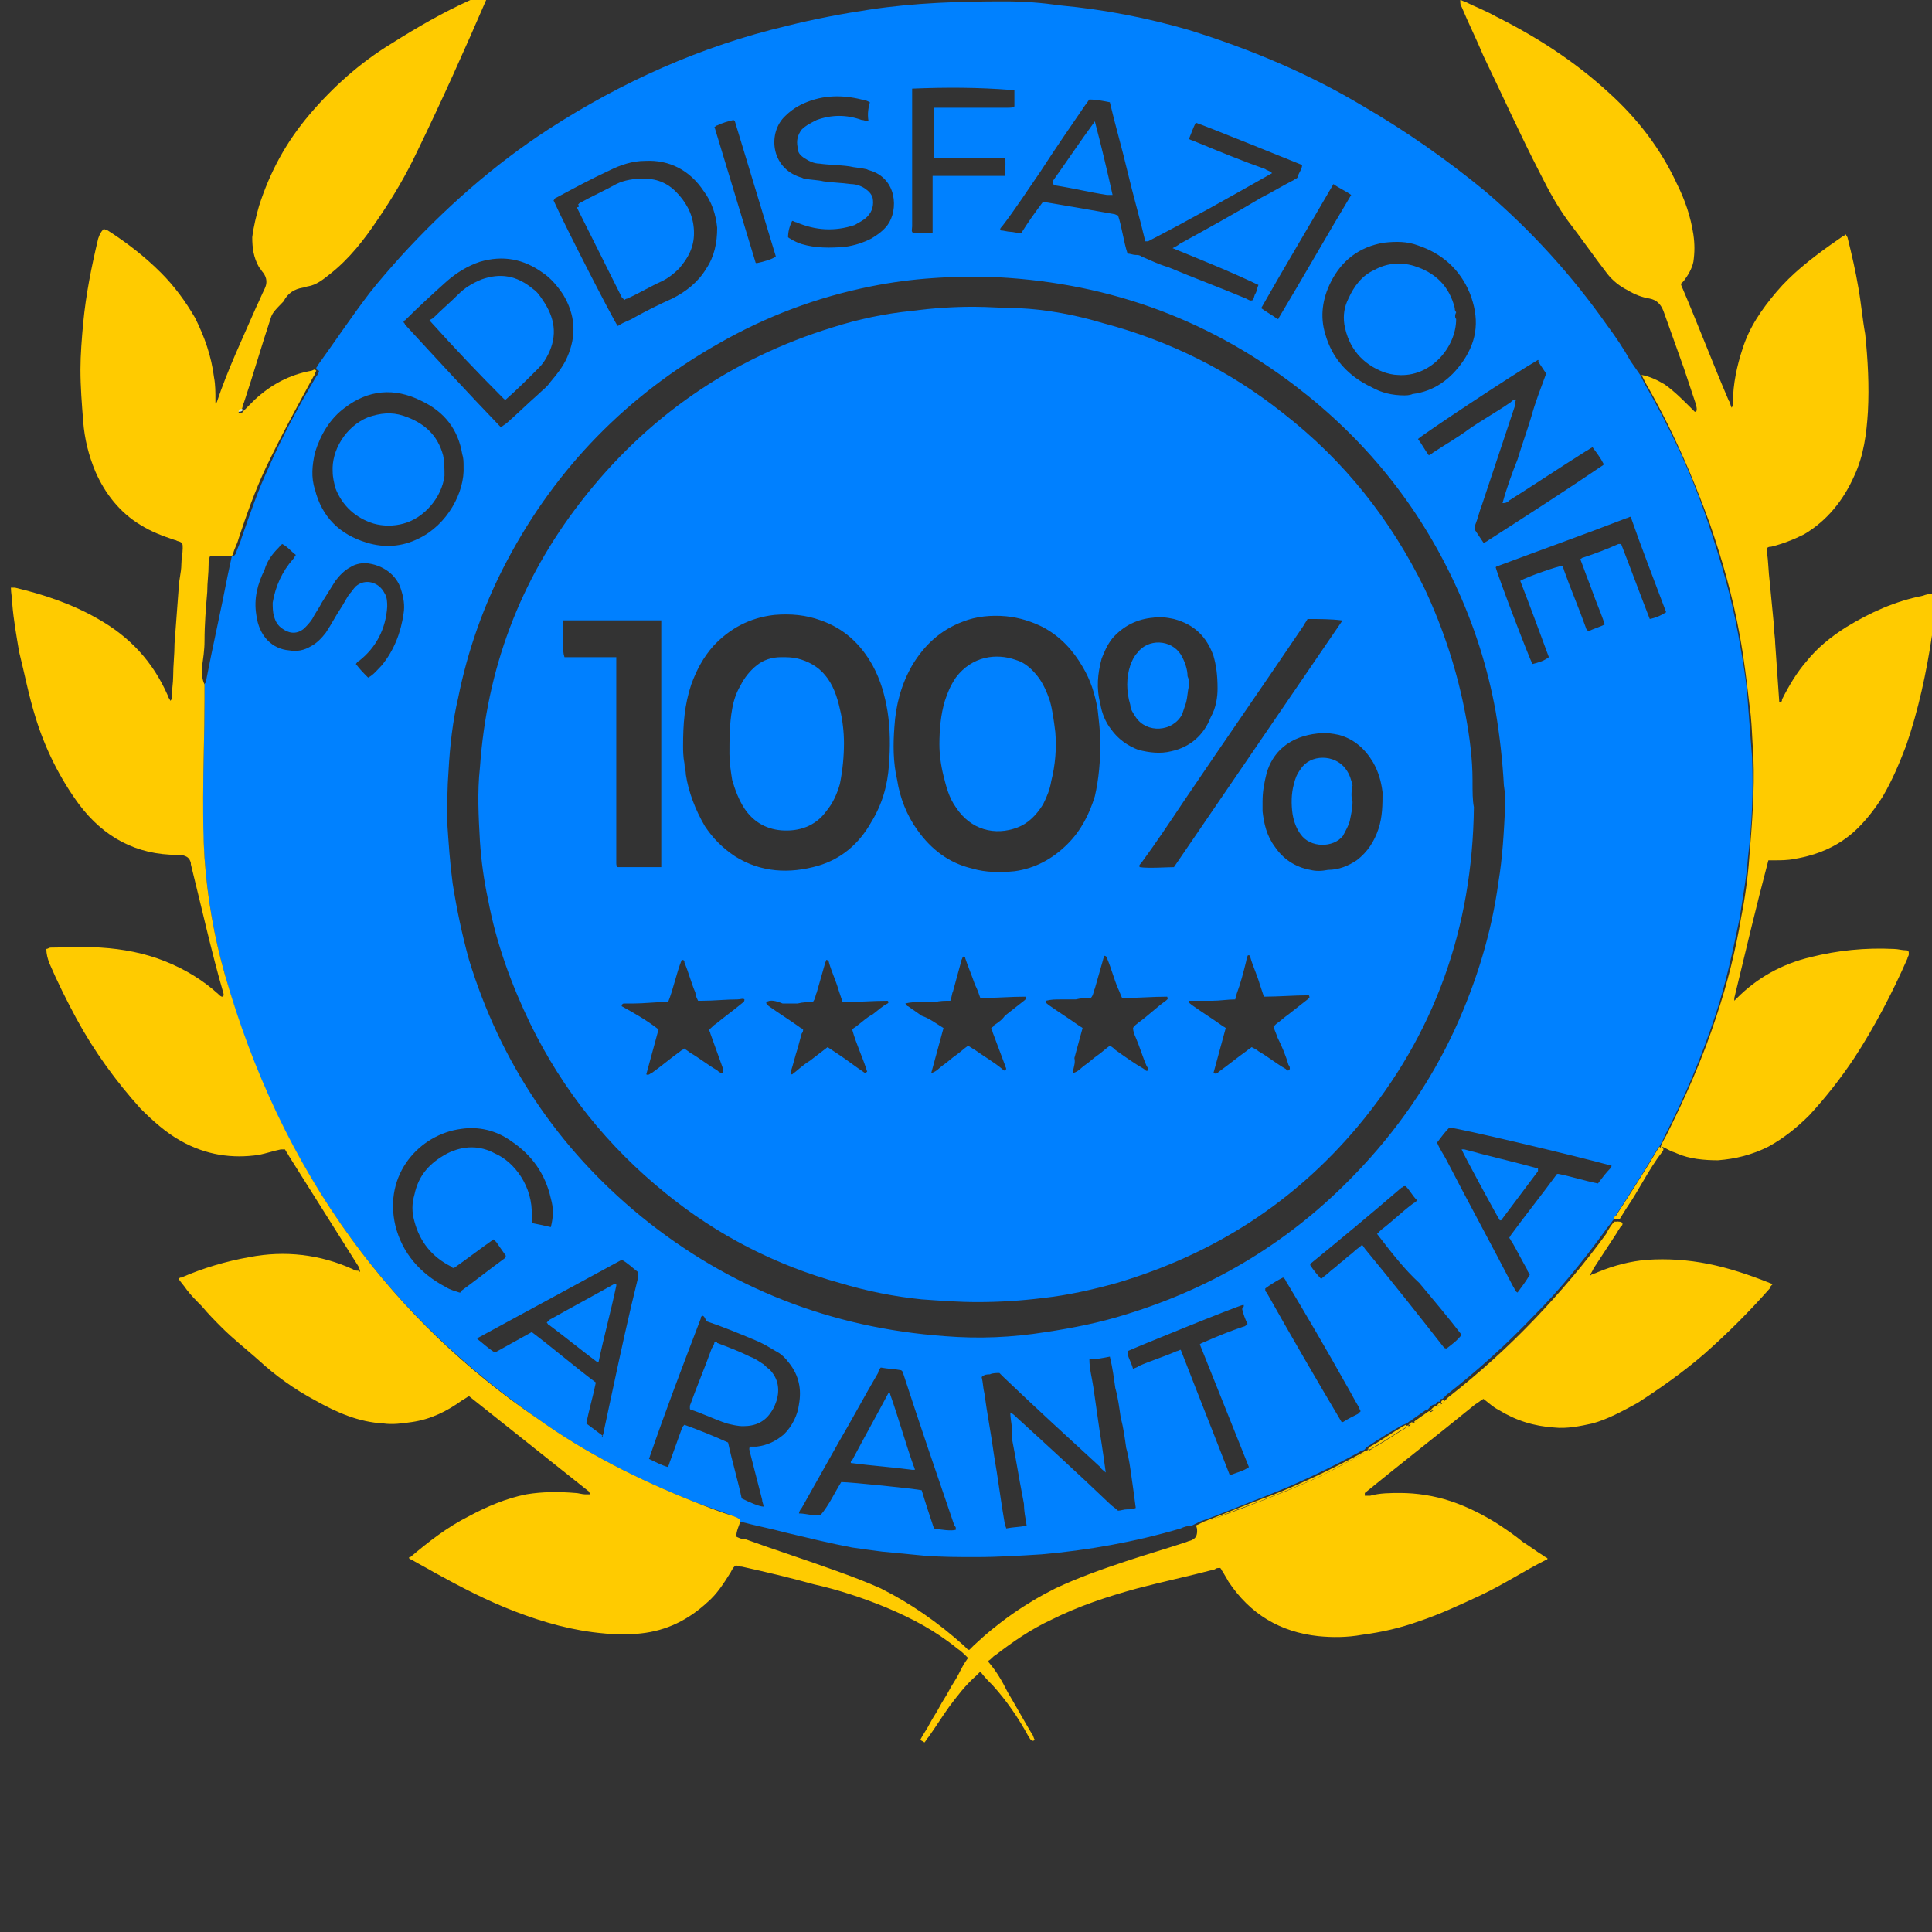<?xml version="1.0" encoding="utf-8"?>
<!-- Generator: Adobe Illustrator 26.0.2, SVG Export Plug-In . SVG Version: 6.00 Build 0)  -->
<svg version="1.1" id="Livello_1" xmlns="http://www.w3.org/2000/svg" xmlns:xlink="http://www.w3.org/1999/xlink" x="0px" y="0px"
	 viewBox="0 0 141.7 141.7" style="enable-background:new 0 0 141.7 141.7;" xml:space="preserve">
<rect x="0" y="0" width="141.7" height="141.7" fill="#333333" stroke="none"/>
<style type="text/css">
	.st0{fill:#0081FF;}
	.st1{fill:#FFCB00;}
	.st2{fill:#CDE8D6;}
	.st3{fill:#FFFFFF;}
	.st4{fill:#0080FF;}
	.st5{fill:#0082FF;}
</style>
<g>
	<path class="st0" d="M23.2,27c0-0.1,0.1-0.1,0.1-0.2c1.3-1.8,2.5-3.6,3.8-5.3c0.7-0.9,1.5-1.8,2.3-2.7c3.2-3.5,6.8-6.7,10.8-9.3
		C45.6,6,51.4,3.4,57.7,1.9c2-0.5,4.1-0.9,6.1-1.2c3.3-0.5,6.6-0.6,9.9-0.6c1.4,0,2.7,0.1,4.1,0.3c3.2,0.3,6.3,0.9,9.4,1.8
		C91.7,3.6,96,5.4,100,7.8c3.1,1.8,6.1,3.9,8.9,6.2c3.4,2.9,6.4,6.2,9,9.9c0.6,0.8,1.2,1.7,1.7,2.6c0.2,0.3,0.5,0.7,0.7,1
		c0.1,0.2,0.2,0.4,0.3,0.6c1.9,3.3,3.5,6.7,4.7,10.3c0.9,2.7,1.7,5.4,2.2,8.2c0.3,1.7,0.6,3.3,0.7,5c0.1,1.3,0.2,2.6,0.3,3.9
		c0.1,2.5,0,5-0.3,7.4c-0.1,1.5-0.4,3-0.6,4.4c-0.5,2.4-1,4.8-1.8,7.2c-1,3-2.2,5.9-3.7,8.8c-0.1,0.3-0.3,0.6-0.4,0.8
		c0,0-0.1,0.1-0.1,0.1c-1,1.7-2.1,3.4-3.2,5.1c0,0.1,0,0.1-0.1,0.2c-0.2,0.3-0.4,0.5-0.6,0.8c-1.6,2.2-3.3,4.3-5.2,6.2
		c-2,2.1-4.1,4-6.4,5.8c-0.1,0.1-0.2,0.2-0.3,0.3l0,0c-0.1,0-0.2,0-0.2,0.2l0,0c-0.2,0-0.2,0-0.3,0.2l0,0c-0.3,0-0.4,0.2-0.6,0.4
		l0,0c0,0-0.1,0-0.1,0c-0.3,0.2-0.7,0.5-1,0.7c0,0-0.1,0.1-0.1,0.1l0,0c-0.1,0-0.2,0.1-0.3,0.2l0,0c-0.1,0-0.2,0.1-0.3,0.1
		c-0.9,0.5-1.7,1-2.6,1.6c-0.1,0-0.1,0.1-0.2,0.2l0,0c-0.1,0.1-0.3,0.1-0.4,0.2c-2.2,1.2-4.5,2.3-6.8,3.2c-1.6,0.6-3.2,1.3-4.9,1.9
		c-0.2,0.1-0.4,0.2-0.6,0.3c-0.3,0-0.6,0.1-0.8,0.2c-3.4,1-6.8,1.6-10.2,1.9c-1.6,0.1-3.2,0.2-4.8,0.2c-1.3,0-2.5,0-3.8-0.1
		c-1-0.1-2.1-0.2-3.1-0.3c-0.8-0.1-1.5-0.2-2.2-0.3c-1.6-0.3-3.2-0.7-4.9-1.1c-1.1-0.3-2.2-0.5-3.3-0.8c0-0.1,0-0.2-0.1-0.2
		c-0.1-0.1-0.3-0.1-0.4-0.2c-1-0.4-2-0.7-3-1.1c-4-1.6-7.8-3.5-11.3-6c-5.3-3.7-9.9-8-13.7-13.2c-4.3-5.9-7.4-12.4-9.3-19.4
		c-0.8-2.8-1.3-5.7-1.5-8.6c-0.1-1.5-0.2-2.9-0.1-4.4c0-2.4,0.1-4.7,0.1-7.1c0-0.4,0-0.8,0-1.2c0-0.1,0.1-0.1,0.1-0.2
		c0.5-2.6,1.1-5.2,1.6-7.8c0.1-0.5,0.2-0.9,0.3-1.4c0.2,0,0.2-0.1,0.3-0.2c0.1-0.4,0.3-0.7,0.4-1.1c0.6-1.7,1.2-3.5,2-5.2
		c1-2.3,2.2-4.5,3.5-6.7c0.1-0.1,0.2-0.3,0.2-0.4C23.2,27.1,23.2,27.1,23.2,27z M110.4,59c0-0.3,0-0.8-0.1-1.4
		c-0.1-1.8-0.3-3.6-0.6-5.4c-0.6-3.3-1.6-6.4-3-9.4c-2.7-5.8-6.6-10.6-11.7-14.5c-6.7-5.1-14.2-7.7-22.6-8c-1.3,0-2.7,0-4,0.1
		c-1.5,0.1-3,0.3-4.5,0.6c-4,0.8-7.7,2.2-11.2,4.2c-6.7,3.8-11.9,9.1-15.5,15.9c-1.7,3.2-2.9,6.6-3.6,10.1c-0.4,1.7-0.6,3.5-0.7,5.3
		c-0.1,1.3-0.1,2.5-0.1,3.8c0.1,1.5,0.2,3,0.4,4.5c0.3,1.9,0.7,3.8,1.2,5.6c2.3,7.5,6.5,13.8,12.6,18.8c6.5,5.3,14,8.2,22.3,8.8
		c2.5,0.2,4.9,0.1,7.4-0.3c2-0.3,4-0.7,5.9-1.3c6.5-2,12.1-5.4,16.8-10.3c3-3.1,5.5-6.7,7.3-10.6c1.6-3.5,2.7-7.1,3.2-10.8
		C110.2,62.9,110.3,61.1,110.4,59z M86,18.2c0.2-0.1,0.4-0.2,0.5-0.3c2-1.1,4-2.2,6-3.4c0.8-0.4,1.6-0.9,2.4-1.3
		c0.1-0.1,0.3-0.1,0.3-0.3c0.1-0.3,0.3-0.5,0.3-0.8C95,11.9,88.1,9.1,87.7,9c-0.2,0.4-0.3,0.7-0.5,1.2c0.2,0.1,0.3,0.1,0.5,0.2
		c1.7,0.7,3.4,1.4,5.1,2c0.1,0.1,0.3,0.1,0.5,0.3c-3,1.7-6,3.4-9.1,5c0,0-0.1,0-0.2,0c-0.4-1.7-0.9-3.4-1.3-5.1
		c-0.4-1.7-0.9-3.4-1.3-5.1c-0.5-0.1-1-0.2-1.5-0.2c-0.1,0.1-0.2,0.3-0.3,0.4c-1.1,1.6-2.2,3.2-3.3,4.9c-0.9,1.3-1.8,2.7-2.8,4
		c-0.1,0.1-0.2,0.2-0.1,0.3c0.2,0,0.5,0.1,0.7,0.1c0.2,0,0.5,0.1,0.8,0.1c0.5-0.8,1-1.5,1.6-2.3c1.8,0.3,3.5,0.6,5.2,0.9
		c0.1,0,0.2,0.1,0.3,0.1c0.3,0.9,0.4,1.9,0.7,2.8c0.2,0,0.4,0.1,0.6,0.1c0.1,0,0.3,0,0.4,0.1c0.7,0.3,1.3,0.6,2,0.8
		c1.9,0.8,3.8,1.5,5.7,2.3c0.2,0.1,0.3,0.2,0.5,0.1c0.1-0.2,0.1-0.4,0.2-0.5c0.1-0.2,0.1-0.4,0.2-0.6C90.2,19.9,88.2,19.1,86,18.2z
		 M74.1,103.6c0.2,0.1,0.3,0.2,0.4,0.3c2.3,2.1,4.6,4.2,6.9,6.4c0.2,0.2,0.4,0.3,0.6,0.5c0.2,0,0.4-0.1,0.7-0.1c0.2,0,0.4,0,0.6-0.1
		c-0.1-0.8-0.2-1.5-0.3-2.2c-0.1-0.7-0.2-1.5-0.4-2.2c-0.1-0.7-0.2-1.5-0.4-2.2c-0.1-0.7-0.2-1.5-0.4-2.2c-0.1-0.7-0.2-1.5-0.4-2.3
		c-0.5,0.1-1,0.2-1.5,0.2c0,0.7,0.2,1.4,0.3,2.1c0.1,0.7,0.2,1.4,0.3,2.1c0.1,0.7,0.2,1.4,0.3,2c0.1,0.7,0.2,1.3,0.3,2.1
		c-0.2-0.2-0.3-0.2-0.4-0.4c-2.4-2.2-4.8-4.4-7.1-6.6c-0.1-0.1-0.2-0.2-0.3-0.3c-0.2,0-0.5,0-0.7,0.1c-0.2,0-0.4,0-0.6,0.2
		c0.1,0.4,0.1,0.8,0.2,1.2c0.2,1.5,0.5,3,0.7,4.5c0.3,1.7,0.5,3.4,0.8,5.1c0,0.1,0.1,0.2,0.1,0.3c0.5-0.1,1-0.1,1.5-0.2
		c-0.1-0.6-0.2-1.1-0.2-1.6c-0.1-0.5-0.2-1.1-0.3-1.6c-0.1-0.6-0.2-1.1-0.3-1.7c-0.1-0.5-0.2-1.1-0.3-1.6
		C74.3,104.7,74.1,104.2,74.1,103.6z M51.5,96.5C51.5,96.5,51.4,96.5,51.5,96.5c-0.1,0.1-0.1,0.1-0.1,0.2c-1.3,3.4-2.6,6.8-3.8,10.3
		c0,0,0,0,0,0c0,0,0,0,0,0c0.4,0.2,1,0.5,1.4,0.6c0-0.1,0.1-0.2,0.1-0.3c0.3-0.8,0.6-1.7,0.9-2.5c0-0.1,0.1-0.2,0.2-0.3
		c1.1,0.4,2.1,0.8,3.2,1.3c0.3,1.4,0.7,2.7,1,4.1c0.6,0.3,1.3,0.6,1.6,0.6c0-0.2-0.1-0.3-0.1-0.5c-0.3-1.2-0.6-2.3-0.9-3.5
		c0-0.1-0.1-0.2,0-0.4c0.2,0,0.3,0,0.5,0c0.8-0.1,1.4-0.4,2-0.9c0.6-0.6,1-1.4,1.1-2.2c0.2-1.1,0-2.1-0.7-3c-0.3-0.4-0.6-0.7-1-0.9
		c-0.5-0.3-1-0.6-1.5-0.8c-1.2-0.5-2.4-1-3.6-1.4C51.7,96.6,51.6,96.5,51.5,96.5z M112.8,26.4c-1.9,1.1-8.5,5.5-8.8,5.8
		c0.3,0.4,0.5,0.8,0.8,1.2c0.1-0.1,0.2-0.1,0.3-0.2c0.9-0.6,1.8-1.1,2.6-1.7c1-0.7,2.1-1.3,3.1-2c0.1-0.1,0.2-0.2,0.4-0.2
		c-0.1,0.2-0.1,0.4-0.1,0.5c-0.8,2.4-1.6,4.8-2.4,7.2c-0.2,0.5-0.3,1-0.5,1.5c0,0.1-0.1,0.3,0,0.4c0.2,0.3,0.4,0.6,0.6,0.9
		c0.1,0,0.1,0,0.1,0c0.1-0.1,0.2-0.1,0.3-0.2c2.8-1.8,5.6-3.6,8.4-5.5c0,0,0,0,0,0c0,0,0,0,0-0.1c-0.2-0.4-0.5-0.8-0.8-1.2
		c-0.2,0.1-0.3,0.2-0.5,0.3c-1.9,1.2-3.7,2.4-5.6,3.6c-0.1,0.1-0.2,0.2-0.5,0.2c0.3-1.1,0.7-2.2,1.1-3.2c0.3-1,0.7-2.1,1-3.1
		c0.3-1.1,0.7-2.1,1.1-3.2c-0.2-0.3-0.4-0.6-0.6-0.9C112.9,26.5,112.9,26.5,112.8,26.4z M45.3,23.9c0.1,0,0.1-0.1,0.2-0.1
		c0.3-0.2,0.7-0.3,1-0.5c0.9-0.5,1.9-1,2.8-1.4c1-0.5,1.9-1.2,2.5-2.2c0.6-0.9,0.8-1.9,0.8-3c-0.1-1-0.4-1.9-1-2.7
		c-1-1.5-2.5-2.3-4.3-2.2c-0.9,0-1.8,0.3-2.6,0.7c-1.3,0.6-2.6,1.3-3.9,2c-0.1,0-0.1,0.1-0.2,0.2C41.5,16.7,45,23.5,45.3,23.9z
		 M29.6,23.6c0,0.1,0.1,0.1,0.1,0.2c2.3,2.5,4.6,5,7,7.5c0,0,0.1,0,0.1,0c0.1-0.1,0.3-0.2,0.4-0.3c0.8-0.7,1.5-1.4,2.3-2.1
		c0.3-0.3,0.6-0.5,0.8-0.8c0.5-0.6,1-1.2,1.3-1.9c0.7-1.6,0.6-3.1-0.3-4.6c-0.4-0.6-0.9-1.2-1.5-1.6c-1.4-1-2.9-1.3-4.6-0.8
		c-0.9,0.3-1.7,0.8-2.4,1.4c-1,0.9-2.1,1.9-3.1,2.9C29.7,23.5,29.6,23.5,29.6,23.6z M34,34.2c0-0.3,0-0.6-0.1-0.9
		c-0.3-1.8-1.3-3.1-3-3.9c-2-1-3.9-0.8-5.6,0.5c-1.1,0.8-1.8,2-2.2,3.3c-0.2,0.9-0.3,1.8,0,2.7c0.5,2,1.8,3.3,3.8,3.9
		c1.3,0.4,2.6,0.3,3.8-0.3C32.8,38.5,34.1,36.1,34,34.2z M103,29c0.1,0,0.4,0,0.6-0.1c1.6-0.2,2.8-1.1,3.7-2.4
		c1.1-1.6,1.2-3.2,0.5-5c-0.7-1.7-2-2.9-3.8-3.5c-0.8-0.3-1.6-0.3-2.5-0.2c-1.8,0.3-3.1,1.3-3.9,2.9c-0.6,1.2-0.8,2.5-0.4,3.8
		c0.5,1.8,1.7,3.1,3.4,3.9C101.3,28.8,102.1,29,103,29z M40.4,90c0.2-0.8,0.2-1.4,0-2.1c-0.4-1.8-1.4-3.2-2.9-4.2
		c-1.1-0.8-2.4-1.1-3.7-0.9c-3,0.4-5.7,3.3-4.8,7.1c0.5,2,1.8,3.5,3.7,4.5c0.3,0.2,0.7,0.3,1,0.4c0.1,0,0.1,0,0.1-0.1
		c1.1-0.8,2.1-1.6,3.2-2.4c0,0,0.1-0.1,0.1-0.2c-0.2-0.3-0.5-0.7-0.7-1c-0.1-0.1-0.1-0.1-0.2-0.2c-1,0.7-1.9,1.4-2.9,2.1
		c-0.1,0-0.1,0-0.2-0.1c-1.4-0.7-2.3-1.8-2.7-3.3c-0.2-0.7-0.2-1.3,0-2c0.3-1.4,1.1-2.3,2.4-3c1.2-0.6,2.4-0.6,3.5,0
		c1.4,0.6,2.8,2.4,2.7,4.6c0,0.1,0,0.3,0,0.5C39.5,89.8,40,89.9,40.4,90z M105.4,83.8c0.2,0.5,0.5,0.9,0.7,1.3
		c1.6,3.1,3.3,6.2,4.9,9.3c0.1,0.1,0.1,0.3,0.3,0.4c0.3-0.4,0.6-0.8,0.9-1.3c-0.1-0.2-0.2-0.3-0.2-0.4c-0.4-0.7-0.7-1.3-1.1-2
		c-0.1-0.1-0.1-0.2-0.2-0.3c0-0.1,0.1-0.1,0.1-0.2c1.1-1.5,2.3-3,3.4-4.5c0,0,0,0,0,0c0,0,0,0,0.1,0c1,0.2,1.9,0.5,2.9,0.7
		c0.3-0.4,0.6-0.8,0.9-1.1c0-0.1,0.1-0.1,0.1-0.2c-2.5-0.7-11.4-2.8-11.9-2.8C106,83,105.7,83.4,105.4,83.8z M44.2,105.4
		c0-0.2,0.1-0.3,0.1-0.5c0.2-0.9,0.4-1.9,0.6-2.8c0.6-2.8,1.2-5.6,1.9-8.4c0-0.1,0-0.2,0-0.4c-0.4-0.3-0.8-0.7-1.2-0.9
		c-3.5,1.9-7,3.8-10.5,5.7c0,0-0.1,0.1-0.1,0.1c0.4,0.3,0.8,0.7,1.3,1c0.9-0.5,1.8-1,2.7-1.5c1.6,1.2,3.1,2.5,4.7,3.7
		c-0.2,1-0.5,2-0.7,3c0.4,0.3,0.8,0.6,1.2,0.9C44.1,105.4,44.1,105.3,44.2,105.4z M61.7,108.7c0.7,0,5.5,0.5,5.9,0.6
		c0.3,1,0.6,1.9,0.9,2.8c0.5,0.1,1.3,0.2,1.6,0.1c0,0,0,0,0,0c0,0,0-0.1,0-0.1c0-0.1,0-0.1-0.1-0.2c-1.3-3.8-2.6-7.6-3.8-11.3
		c0,0,0,0,0,0c0,0,0,0-0.1-0.1c-0.5-0.1-1-0.1-1.5-0.2c-0.1,0.1-0.2,0.3-0.2,0.4c-1,1.7-1.9,3.4-2.9,5.1c-0.9,1.6-1.8,3.2-2.7,4.8
		c-0.1,0.1-0.2,0.3-0.2,0.4c0.5,0,1,0.2,1.6,0.1C60.8,110.4,61.2,109.5,61.7,108.7z M119.6,37.9c-0.1,0-0.2,0.1-0.3,0.1
		c-3.1,1.2-6.2,2.3-9.4,3.5c-0.1,0-0.2,0.1-0.2,0.1c0.1,0.5,2.5,6.8,2.7,7.1c0.4-0.1,0.8-0.2,1.2-0.5c-0.7-1.9-1.4-3.8-2.1-5.6
		c0,0,0,0,0,0c0,0,0,0,0,0c0.5-0.3,2.8-1.1,3.1-1.1c0,0.1,0.1,0.2,0.1,0.3c0.5,1.4,1.1,2.8,1.6,4.2c0,0.1,0.1,0.2,0.2,0.3
		c0.4-0.2,0.8-0.3,1.2-0.5c-0.2-0.6-0.4-1.1-0.6-1.6c-0.2-0.5-0.4-1.1-0.6-1.6c-0.2-0.5-0.4-1.1-0.6-1.6c0.1,0,0.1-0.1,0.2-0.1
		c0.9-0.3,1.7-0.6,2.6-1c0.1,0,0.1,0,0.2,0c0.7,1.8,1.4,3.7,2.1,5.5c0.5-0.1,0.9-0.3,1.2-0.5C121.3,42.5,120.4,40.2,119.6,37.9z
		 M63.8,7.5c-0.2-0.1-0.4-0.2-0.6-0.2c-1.6-0.4-3.1-0.3-4.5,0.4c-0.4,0.2-0.8,0.5-1.1,0.8c-1.3,1.2-1.1,3.8,1.1,4.5
		c0.1,0,0.2,0.1,0.3,0.1c0.5,0.1,1,0.1,1.4,0.2c0.7,0.1,1.3,0.1,2,0.2c0.3,0,0.7,0.1,1,0.3c0.3,0.2,0.5,0.4,0.6,0.7
		c0.1,0.5,0,1-0.4,1.4c-0.3,0.3-0.6,0.4-0.9,0.6c-1.5,0.5-2.9,0.4-4.3-0.2c-0.1,0-0.2-0.1-0.3-0.1c-0.2,0.4-0.3,0.8-0.3,1.2
		c0.1,0.1,0.2,0.1,0.3,0.2c0.2,0.1,0.4,0.2,0.7,0.3c1,0.3,2.1,0.3,3.2,0.2c0.7-0.1,1.3-0.3,1.9-0.6c0.5-0.3,0.9-0.6,1.2-1
		c0.8-1.1,0.7-3.4-1.3-4c-0.1,0-0.2-0.1-0.3-0.1c-0.4-0.1-0.8-0.1-1.2-0.2c-0.7-0.1-1.5-0.1-2.2-0.2c-0.4,0-0.8-0.2-1.1-0.4
		c-0.3-0.2-0.5-0.4-0.5-0.8c-0.1-0.5,0-0.9,0.3-1.3c0.3-0.3,0.7-0.5,1.1-0.7c1.1-0.4,2.2-0.4,3.3,0c0.2,0,0.3,0.1,0.5,0.1
		C63.6,8.3,63.7,7.9,63.8,7.5z M27,49.7c0.4-0.2,0.7-0.6,1-0.9c0.9-1.1,1.4-2.4,1.6-3.8c0.1-0.6,0-1.2-0.2-1.8
		c-0.3-1-1.3-1.8-2.6-1.9c-0.4,0-0.8,0.1-1.1,0.3c-0.4,0.2-0.8,0.6-1.1,1c-0.3,0.5-0.7,1.1-1,1.6c-0.2,0.4-0.5,0.8-0.7,1.2
		c-0.2,0.3-0.4,0.5-0.6,0.7c-0.6,0.5-1.2,0.3-1.6,0c-0.3-0.2-0.5-0.5-0.6-0.9c-0.1-0.3-0.1-0.7-0.1-1c0.2-1.2,0.7-2.3,1.5-3.2
		c0.1-0.1,0.1-0.2,0.2-0.3c-0.4-0.3-0.6-0.6-1-0.8c-0.1,0.1-0.2,0.1-0.2,0.2c-0.5,0.5-0.9,1-1.1,1.7c-0.5,1-0.8,2.1-0.6,3.3
		c0.2,1.6,1.2,2.5,2.4,2.6c0.6,0.1,1.1,0,1.6-0.3c0.4-0.2,0.8-0.6,1.1-1c0.4-0.6,0.7-1.2,1.1-1.8c0.2-0.3,0.4-0.7,0.6-1
		c0.2-0.2,0.3-0.4,0.5-0.6c0.7-0.6,1.7-0.3,2.1,0.5c0.2,0.3,0.2,0.7,0.2,1c-0.1,1.6-0.8,3-2.1,4c-0.1,0-0.1,0.1-0.2,0.2
		C26.4,49.1,26.7,49.4,27,49.7z M66.9,6.5c0,0.2,0,0.4,0,0.6c0,1.4,0,2.7,0,4.1c0,1.8,0,3.6,0,5.4c0,0.2-0.1,0.4,0.1,0.5
		c0.5,0,0.9,0,1.4,0c0-0.2,0-0.3,0-0.5c0-1.1,0-2.2,0-3.3c0-0.1,0-0.2,0-0.4c0.2,0,0.4,0,0.6,0c1.4,0,2.8,0,4.3,0c0.1,0,0.3,0,0.4,0
		c0-0.4,0.1-0.9,0-1.3c-0.2,0-0.4,0-0.5,0c-1.4,0-2.8,0-4.2,0c-0.2,0-0.3,0-0.5,0c0-0.1,0-0.2,0-0.3c0-1,0-2.1,0-3.1
		c0-0.1,0-0.2,0-0.3c0.2,0,0.4,0,0.6,0c1.6,0,3.2,0,4.8,0c0.2,0,0.4,0,0.5-0.1c0-0.4,0-0.8,0-1.2c-0.1,0-0.1,0-0.2,0
		C71.7,6.4,69.3,6.4,66.9,6.5z M91.2,95.7c-0.5,0.1-8.1,3.2-8.5,3.4c0,0.1,0,0.1,0,0.2c0.1,0.4,0.3,0.7,0.4,1.1
		c0.2-0.1,0.3-0.1,0.4-0.2c0.9-0.4,1.9-0.7,2.8-1.1c0.1,0,0.2-0.1,0.3-0.1c1.2,3.1,2.4,6.1,3.6,9.2c0.5-0.2,1-0.3,1.4-0.6
		c-0.2-0.5-0.4-1-0.6-1.5c-0.2-0.5-0.4-1-0.6-1.5c-0.2-0.5-0.4-1-0.6-1.5c-0.2-0.5-0.4-1-0.6-1.5c-0.2-0.5-0.4-1-0.6-1.5
		c-0.2-0.5-0.4-1-0.6-1.5c0.1-0.1,0.2-0.1,0.4-0.2c0.9-0.4,1.9-0.8,2.8-1.1c0.1,0,0.2-0.1,0.3-0.2c-0.2-0.4-0.3-0.7-0.4-1.1
		C91.3,95.8,91.2,95.7,91.2,95.7z M101,90.5c0.1-0.1,0.2-0.2,0.3-0.3c0.8-0.6,1.5-1.3,2.3-1.9c0.1-0.1,0.3-0.1,0.3-0.3
		c-0.3-0.3-0.5-0.7-0.8-1c-0.1,0-0.1,0-0.1,0c-0.1,0-0.1,0.1-0.2,0.1c-2.2,1.9-4.5,3.8-6.7,5.6c0,0,0,0,0,0c0,0,0,0,0,0.1
		c0.2,0.3,0.5,0.7,0.8,1c0.2-0.2,0.4-0.3,0.6-0.5c0.2-0.2,0.4-0.3,0.6-0.5c0.2-0.2,0.4-0.3,0.6-0.5c0.2-0.2,0.4-0.3,0.6-0.5
		c0.2-0.2,0.4-0.3,0.6-0.5c0.1,0.1,0.2,0.3,0.3,0.4c1.9,2.3,3.8,4.7,5.6,7c0.1,0.1,0.1,0.2,0.3,0.2c0.4-0.3,0.8-0.6,1.1-1
		c-1-1.3-2.1-2.6-3.1-3.8C103,93.1,102,91.8,101,90.5z M99.8,103.5c-0.1-0.1-0.1-0.3-0.2-0.4c-0.3-0.5-0.6-1.1-0.9-1.6
		c-1.4-2.5-2.8-4.9-4.3-7.4c-0.1-0.1-0.1-0.3-0.3-0.4c-0.4,0.2-0.9,0.5-1.3,0.8c0,0,0,0.1,0,0.1c0,0.1,0,0.1,0.1,0.2
		c1.8,3.2,3.6,6.3,5.5,9.5c0,0,0,0,0,0c0,0,0,0,0.1,0c0.3-0.2,0.7-0.4,1.1-0.6C99.7,103.6,99.7,103.6,99.8,103.5z M97.8,13.5
		c-1.8,3.1-3.6,6.1-5.3,9.1c0.4,0.3,0.8,0.5,1.2,0.8c0.1,0,0.1-0.1,0.1-0.1c1.8-3,3.5-6,5.3-9C98.7,14,98.2,13.8,97.8,13.5z
		 M53.8,8.8C53.4,8.9,53,9,52.6,9.2c-0.1,0-0.1,0.1-0.2,0.1c1,3.3,2,6.6,3,9.9c0,0,0,0.1,0.1,0.1c0.5-0.1,1.2-0.3,1.4-0.5
		c-1-3.3-2-6.6-3-9.9C53.9,8.9,53.8,8.8,53.8,8.8z"/>
	<path class="st1" d="M15,50.2c0,0.4,0,0.8,0,1.2c0,2.4-0.1,4.7-0.1,7.1c0,1.5,0,2.9,0.1,4.4c0.2,2.9,0.7,5.8,1.5,8.6
		c2,7,5,13.5,9.3,19.4c3.8,5.2,8.4,9.6,13.7,13.2c3.5,2.5,7.3,4.4,11.3,6c1,0.4,2,0.8,3,1.1c0.2,0.1,0.3,0.1,0.4,0.2
		c0.1,0,0.1,0.1,0.1,0.2c-0.1,0.3-0.3,0.7-0.3,1.1c0.2,0.1,0.4,0.2,0.7,0.2c2.2,0.8,4.4,1.5,6.6,2.3c1.1,0.4,2.2,0.8,3.3,1.3
		c2.2,1.1,4.2,2.5,6.1,4.2c0.1,0.1,0.2,0.2,0.3,0.3c0,0,0.1,0,0.1,0c0.1-0.1,0.2-0.2,0.3-0.3c1.8-1.7,3.8-3.1,6-4.2
		c1.7-0.8,3.4-1.4,5.2-2c1.5-0.5,2.9-0.9,4.4-1.4c0.2-0.1,0.4-0.1,0.5-0.2c0.2-0.1,0.3-0.3,0.3-0.6c0-0.1,0-0.3-0.1-0.4
		c1.3-0.5,2.7-1,4-1.5c1.8-0.7,3.6-1.4,5.3-2.2c1-0.5,1.9-1,2.8-1.5c0.1-0.1,0.3-0.1,0.4-0.3c0,0,0,0,0,0c0.1,0,0.2,0,0.2,0
		c0.2-0.1,0.3-0.2,0.5-0.3c0.7-0.4,1.4-0.9,2.1-1.3c0.1-0.1,0.2-0.1,0.2-0.2l0,0c0.2,0,0.2,0,0.3-0.2c0,0,0,0,0,0c0,0,0.1,0,0.1,0
		c0.4-0.2,0.7-0.5,1.1-0.7c0,0,0-0.1,0-0.1c0,0,0,0,0,0c0.3,0,0.4-0.1,0.6-0.4c0,0,0,0,0,0c0.2,0,0.2-0.1,0.3-0.2l0,0
		c0.1,0,0.2,0,0.2-0.2c0,0,0,0,0,0c0.1,0.1,0.2,0,0.3-0.1c0.4-0.3,0.8-0.6,1.3-1c2.3-1.8,4.4-3.8,6.4-6c1.7-1.8,3.2-3.8,4.7-5.8
		c0.1-0.1,0.2-0.2,0.1-0.3c0,0,0.1,0,0.1,0c0.1,0,0.2,0,0.3,0.1c0,0.1,0,0.2-0.1,0.2c-0.1,0.2-0.2,0.3-0.3,0.5
		c-0.6,0.9-1.1,1.7-1.7,2.6c-0.1,0.2-0.2,0.4-0.3,0.5c0,0,0,0.1,0,0.1c0,0,0,0,0.1-0.1c0.2-0.1,0.3-0.1,0.5-0.2
		c1.2-0.5,2.4-0.8,3.6-0.9c1.5-0.1,3,0,4.5,0.3c1.5,0.3,3,0.8,4.5,1.4c0.1,0,0.1,0.1,0.2,0.1c-0.1,0.1-0.2,0.2-0.2,0.3
		c-1.5,1.7-3.1,3.3-4.8,4.8c-1.5,1.3-3.2,2.5-4.9,3.6c-1.1,0.6-2.2,1.2-3.3,1.5c-0.9,0.2-1.9,0.4-2.8,0.3c-1.5-0.1-2.8-0.5-4.1-1.3
		c-0.4-0.2-0.7-0.5-1.1-0.8c0,0,0,0,0,0c0,0,0,0,0,0c-0.2,0.1-0.4,0.3-0.6,0.4c-2.7,2.2-5.4,4.3-8.1,6.5c0,0,0,0.1,0,0.1
		c0,0,0,0,0,0.1c0.1,0,0.3,0,0.4,0c0.7-0.2,1.5-0.2,2.2-0.2c1.2,0,2.5,0.2,3.7,0.6c1.2,0.4,2.4,1,3.5,1.7c0.6,0.4,1.2,0.8,1.8,1.3
		c0.5,0.3,1,0.7,1.5,1c0.1,0.1,0.2,0.1,0.3,0.2c0,0.1-0.1,0.1-0.1,0.1c-1.6,0.8-3.1,1.8-4.8,2.6c-1.5,0.7-3,1.4-4.5,1.9
		c-1.4,0.5-2.7,0.8-4.2,1c-1.1,0.2-2.2,0.2-3.2,0.1c-2.8-0.3-5-1.6-6.6-4c-0.1-0.2-0.3-0.5-0.4-0.7c-0.1-0.1-0.1-0.2-0.2-0.3
		c-0.2,0-0.3,0-0.4,0.1c-1.9,0.5-3.8,0.9-5.7,1.4c-2.2,0.6-4.3,1.3-6.3,2.3c-1.5,0.7-2.8,1.6-4.1,2.6c-0.2,0.1-0.3,0.3-0.5,0.4
		c0,0,0,0.1,0,0.1c0,0,0,0,0,0c0.6,0.7,1,1.4,1.4,2.2c0.6,1,1.2,2.1,1.8,3.1c0.1,0.1,0.1,0.3,0.2,0.4c-0.1,0.1-0.2,0.1-0.3,0
		c-0.1-0.1-0.1-0.2-0.2-0.3c-0.7-1.3-1.6-2.6-2.6-3.7c-0.3-0.3-0.6-0.6-0.9-1c-0.1,0.1-0.2,0.2-0.3,0.3c-0.8,0.7-1.4,1.5-2,2.3
		c-0.5,0.7-1,1.5-1.5,2.2c-0.1,0.1-0.2,0.3-0.3,0.4c-0.1-0.1-0.2-0.1-0.3-0.2c0.2-0.4,0.5-0.8,0.7-1.2c0.2-0.4,0.5-0.8,0.7-1.2
		c0.2-0.4,0.5-0.8,0.7-1.2c0.2-0.4,0.5-0.8,0.7-1.2c0.2-0.4,0.4-0.8,0.7-1.2c-0.3-0.3-0.5-0.5-0.8-0.7c-1.6-1.3-3.3-2.2-5.2-3
		c-1.7-0.7-3.5-1.3-5.3-1.7c-1.8-0.5-3.5-0.9-5.3-1.3c-0.1,0-0.3,0-0.4-0.1c-0.2,0.1-0.3,0.3-0.4,0.5c-0.5,0.8-1,1.6-1.7,2.2
		c-1.4,1.3-3,2.1-4.9,2.3c-0.9,0.1-1.8,0.1-2.7,0c-2.3-0.2-4.4-0.8-6.5-1.6c-2.1-0.8-4-1.8-6-2.9c-0.5-0.3-1.1-0.6-1.6-0.9
		c-0.1,0-0.1-0.1-0.2-0.1c0-0.1,0-0.1,0.1-0.1c1.3-1.1,2.7-2.2,4.3-3c1.3-0.7,2.7-1.3,4.2-1.6c1.2-0.2,2.4-0.2,3.6-0.1
		c0.2,0,0.5,0.1,0.7,0.1c0.1,0,0.2,0,0.4,0c0-0.1-0.1-0.1-0.1-0.2c-2.9-2.3-5.9-4.7-8.8-7c-0.2,0.1-0.3,0.2-0.5,0.3
		c-1.1,0.8-2.3,1.4-3.7,1.6c-0.7,0.1-1.4,0.2-2.1,0.1c-1.8-0.1-3.4-0.8-5-1.7c-1.5-0.8-2.9-1.8-4.2-3c-0.9-0.8-1.8-1.5-2.6-2.3
		c-0.5-0.5-1-1-1.5-1.6c-0.4-0.4-0.8-0.8-1.1-1.2c-0.2-0.3-0.4-0.5-0.6-0.8c0.1-0.1,0.1-0.1,0.2-0.1c1.6-0.7,3.3-1.2,5-1.5
		c2.6-0.5,5.2-0.2,7.6,0.9c0.1,0.1,0.3,0.1,0.4,0.1c0,0,0,0,0.1,0.1c0,0,0-0.1,0-0.1c0-0.1-0.1-0.2-0.1-0.3
		c-1.7-2.7-3.4-5.4-5.1-8.1c-0.1-0.2-0.2-0.3-0.3-0.5c-0.1,0-0.2,0-0.3,0c-0.5,0.1-1.1,0.3-1.6,0.4c-2,0.3-3.9,0-5.7-1
		c-1.1-0.6-2.1-1.5-3-2.4c-1.8-2-3.4-4.2-4.7-6.6c-0.7-1.3-1.4-2.7-2-4.1c-0.1-0.3-0.2-0.6-0.2-1c0.1,0,0.2-0.1,0.3-0.1
		c1.2,0,2.4-0.1,3.7,0c1.6,0.1,3.2,0.4,4.7,1c1.5,0.6,2.8,1.4,3.9,2.4c0.1,0.1,0.2,0.2,0.3,0.2c0.1,0,0.1-0.1,0.1-0.2
		c-0.9-3.1-1.6-6.3-2.4-9.5c0,0,0-0.1,0-0.1c-0.1-0.4-0.3-0.5-0.7-0.6c-0.1,0-0.2,0-0.3,0c-3,0-5.4-1.3-7.2-3.7
		c-1.4-1.9-2.5-4.1-3.2-6.4c-0.5-1.6-0.8-3.2-1.2-4.8c-0.2-1.2-0.4-2.3-0.5-3.5c0-0.4-0.1-0.8-0.1-1.2c0.1,0,0.2,0,0.3,0
		c2.1,0.5,4.2,1.2,6.1,2.3c2.3,1.3,4,3.1,5.1,5.6c0,0.1,0.1,0.2,0.2,0.4c0.1-0.1,0.1-0.2,0.1-0.3c0-0.5,0.1-1,0.1-1.5
		c0-0.8,0.1-1.6,0.1-2.4c0.1-1.3,0.2-2.6,0.3-4c0-0.6,0.2-1.2,0.2-1.8c0-0.4,0.1-0.8,0.1-1.2c0-0.3,0-0.4-0.3-0.5
		c-0.1,0-0.2-0.1-0.3-0.1c-0.9-0.3-1.7-0.6-2.5-1.1c-1.5-0.9-2.6-2.3-3.3-3.9c-0.5-1.2-0.8-2.4-0.9-3.7c-0.1-1.3-0.2-2.5-0.2-3.8
		c0-1.1,0.1-2.3,0.2-3.4c0.2-2.1,0.6-4.1,1.1-6.2c0.1-0.3,0.2-0.5,0.4-0.7c0.1,0,0.2,0.1,0.3,0.1c1.4,0.9,2.7,1.9,3.9,3.1
		c1,1,1.8,2.1,2.5,3.3c0.7,1.4,1.2,2.8,1.4,4.4c0.1,0.5,0.1,1.1,0.1,1.6c0,0.1,0,0.2,0,0.3c0.1-0.1,0.1-0.1,0.1-0.1
		c0.8-2.4,1.9-4.7,2.9-7c0.2-0.4,0.4-0.9,0.6-1.3c0.2-0.4,0.2-0.8-0.1-1.2c-0.1-0.1-0.2-0.3-0.3-0.4c-0.4-0.7-0.5-1.4-0.5-2.2
		c0.1-0.8,0.3-1.6,0.5-2.3c0.8-2.5,2-4.7,3.7-6.7c1.7-2,3.7-3.8,6-5.2c1.9-1.2,3.8-2.3,5.8-3.2c0.3-0.1,0.6-0.2,0.9-0.3
		c0.1,0,0.2-0.1,0.3,0c0,0,0,0.1,0,0.2c-1.6,3.7-3.3,7.5-5.1,11.2c-0.8,1.7-1.8,3.4-2.9,5c-1,1.5-2.1,2.9-3.5,4
		c-0.5,0.4-1,0.8-1.6,0.9c-0.1,0-0.3,0.1-0.4,0.1c-0.6,0.1-1.1,0.4-1.4,1C20,22.9,20,23,19.9,23.2c-0.7,2.1-1.3,4.2-2,6.3
		c-0.1,0.2-0.1,0.4-0.2,0.6c-0.1,0-0.2,0-0.2,0.2c0.1,0,0.2,0.1,0.3-0.1c0.3-0.3,0.6-0.6,0.9-0.9c1.2-1.1,2.5-1.8,4.1-2.1
		c0.1,0,0.2-0.1,0.3-0.1c0,0,0.1,0.1,0.1,0.1c-0.1,0.1-0.1,0.3-0.2,0.4c-1.2,2.2-2.4,4.4-3.5,6.7c-0.8,1.7-1.4,3.4-2,5.2
		c-0.1,0.4-0.3,0.7-0.4,1.1c0,0.1-0.1,0.2-0.3,0.2c-0.2,0-0.5,0-0.7,0c-0.2,0-0.5,0-0.7,0c-0.1,0.2-0.1,0.4-0.1,0.6
		c0,0.7-0.1,1.3-0.1,2c-0.1,1.2-0.2,2.4-0.2,3.6c0,0.7-0.1,1.3-0.2,2C14.8,49.3,14.8,49.8,15,50.2z M42.9,109.9L42.9,109.9
		L42.9,109.9L42.9,109.9z M99.7,109.9L99.7,109.9L99.7,109.9L99.7,109.9z"/>
	<path class="st1" d="M121.8,84.1c0.1-0.3,0.3-0.6,0.4-0.8c1.4-2.8,2.7-5.7,3.7-8.8c0.8-2.4,1.4-4.8,1.8-7.2c0.3-1.5,0.5-3,0.6-4.4
		c0.2-2.5,0.4-4.9,0.3-7.4c-0.1-1.3-0.1-2.6-0.3-3.9c-0.2-1.7-0.4-3.4-0.7-5c-0.5-2.8-1.3-5.6-2.2-8.2c-1.3-3.6-2.8-7-4.7-10.3
		c-0.1-0.2-0.2-0.4-0.3-0.6c0.6,0.1,1.2,0.4,1.7,0.7c0.7,0.5,1.3,1.1,1.9,1.7c0.1,0.1,0.2,0.2,0.3,0.3c0,0,0,0,0.1,0
		c0.1-0.2,0-0.4,0-0.5c-0.3-0.9-0.6-1.8-0.9-2.7c-0.5-1.4-1-2.8-1.5-4.2c-0.2-0.5-0.5-0.8-1-0.9c-0.6-0.1-1.1-0.3-1.6-0.6
		c-0.6-0.3-1.1-0.7-1.5-1.2c-1-1.3-1.9-2.6-2.9-3.9c-0.8-1.1-1.4-2.2-2-3.4c-1.5-2.9-2.8-5.8-4.2-8.7c-0.5-1.2-1.1-2.4-1.6-3.6
		c-0.1-0.1-0.1-0.3-0.1-0.5c0.1,0,0.2,0.1,0.3,0.1c0.8,0.4,1.6,0.7,2.3,1.1c3,1.5,5.8,3.3,8.3,5.6c2.1,1.9,3.8,4.1,5,6.7
		c0.6,1.2,1,2.4,1.2,3.7c0.1,0.7,0.1,1.3,0,2c-0.1,0.5-0.4,1-0.7,1.4c-0.1,0.1-0.1,0.1-0.2,0.2c0,0,0,0.1,0,0.1c0,0,0,0,0,0
		c1.2,2.8,2.3,5.7,3.5,8.5c0.1,0.1,0.1,0.3,0.2,0.5c0.1-0.1,0.1-0.3,0.1-0.4c0-1.3,0.3-2.7,0.7-3.9c0.5-1.6,1.4-2.9,2.5-4.2
		c1.1-1.3,2.5-2.4,3.9-3.4c0.3-0.2,0.7-0.5,1-0.7c0.1,0,0.1-0.1,0.2-0.1c0,0.1,0.1,0.2,0.1,0.2c0.3,1.2,0.6,2.5,0.8,3.7
		c0.2,1.1,0.3,2.3,0.5,3.4c0.2,1.9,0.3,3.8,0.2,5.7c-0.1,1.6-0.3,3.2-1,4.7c-0.8,1.8-2,3.3-3.7,4.3c-0.8,0.4-1.6,0.7-2.4,0.9
		c-0.1,0-0.2,0-0.3,0.1c0,0.1,0,0.2,0,0.3c0.1,0.7,0.1,1.4,0.2,2.2c0.1,1,0.2,2.1,0.3,3.1c0,0.5,0.1,1,0.1,1.4
		c0.1,1.4,0.2,2.9,0.3,4.3c0.2,0,0.2-0.1,0.2-0.2c0.5-1,1.1-2,1.8-2.8c0.8-1,1.8-1.8,2.9-2.5c1.8-1.1,3.6-1.9,5.6-2.3
		c0.3-0.1,0.6-0.2,1-0.1c0.1,0.2,0,0.4,0,0.6c-0.1,0.8-0.2,1.6-0.3,2.4c-0.4,2.7-1,5.5-1.9,8.1c-0.5,1.3-1,2.5-1.7,3.7
		c-0.5,0.8-1.1,1.6-1.8,2.3c-1.3,1.3-2.9,2-4.7,2.3c-0.5,0.1-1,0.1-1.5,0.1c-0.1,0-0.3,0-0.4,0c-0.9,3.4-1.7,6.8-2.5,10.1
		c0,0,0,0.1,0,0.2c0.1-0.1,0.1-0.1,0.2-0.2c1.5-1.5,3.3-2.5,5.4-3c2-0.5,4-0.7,6.1-0.6c0.3,0,0.6,0.1,0.9,0.1c0.2,0,0.2,0.1,0.2,0.3
		c0,0.1-0.1,0.2-0.1,0.3c-1.1,2.5-2.4,5-3.9,7.3c-1,1.5-2.1,2.9-3.3,4.2c-0.9,0.9-1.9,1.7-3,2.3c-1.2,0.6-2.4,0.9-3.7,1
		c-1,0-2.1-0.1-3-0.5c-0.2-0.1-0.3-0.1-0.5-0.2C122.1,84.2,122,84.1,121.8,84.1z"/>
	<path class="st1" d="M121.8,84.1c0.1,0,0.2,0.1,0.2,0.2c0,0.1-0.1,0.2-0.1,0.2c-1,1.3-1.7,2.8-2.6,4.1c-0.2,0.3-0.3,0.5-0.5,0.8
		c0,0-0.1,0-0.1,0c-0.1,0-0.2,0-0.3,0c0-0.1,0-0.2,0.1-0.2c1.1-1.7,2.2-3.4,3.2-5.1C121.8,84.2,121.8,84.2,121.8,84.1z"/>
	<path class="st2" d="M17.8,30.1c-0.1,0.1-0.2,0.1-0.3,0.1c0-0.2,0.1-0.2,0.2-0.2C17.8,30,17.8,30,17.8,30.1z"/>
	<path class="st1" d="M118.4,89.6c0.1,0,0.2,0,0.3,0c0,0.1-0.1,0.2-0.1,0.3c-1.5,2-3,4-4.7,5.8c-2,2.1-4.1,4.2-6.4,6
		c-0.4,0.3-0.8,0.7-1.3,1c-0.1,0.1-0.2,0.2-0.3,0.1c0.1-0.1,0.2-0.2,0.3-0.3c2.3-1.8,4.4-3.7,6.4-5.8c1.9-2,3.6-4,5.2-6.2
		C118,90.1,118.2,89.8,118.4,89.6z"/>
	<path class="st1" d="M87.9,111.9c-0.1,0-0.1,0-0.2,0c0.2-0.1,0.4-0.2,0.6-0.3c1.6-0.6,3.2-1.3,4.9-1.9c2.3-0.9,4.6-2,6.8-3.2
		c0.1-0.1,0.3-0.1,0.4-0.2c0,0.2-0.2,0.2-0.4,0.3c-0.9,0.5-1.9,1-2.8,1.5c-1.7,0.8-3.5,1.5-5.3,2.2
		C90.5,110.8,89.2,111.3,87.9,111.9z"/>
	<path class="st1" d="M103.3,104.5c0,0.2-0.1,0.2-0.2,0.2c-0.7,0.4-1.4,0.9-2.1,1.3c-0.2,0.1-0.3,0.2-0.5,0.3c-0.1,0-0.1,0-0.2,0
		c0.1-0.1,0.1-0.1,0.2-0.2c0.9-0.5,1.7-1.1,2.6-1.6C103.2,104.6,103.2,104.6,103.3,104.5z"/>
	<path class="st1" d="M104.9,103.5c0,0,0,0.1,0,0.1c-0.4,0.3-0.7,0.5-1.1,0.7c0,0-0.1,0-0.1,0c0,0,0.1-0.1,0.1-0.1
		c0.3-0.2,0.7-0.5,1-0.7C104.8,103.5,104.8,103.5,104.9,103.5z"/>
	<path class="st1" d="M105.5,103.1c-0.2,0.3-0.3,0.3-0.6,0.4C105,103.3,105.2,103.1,105.5,103.1z"/>
	<path class="st1" d="M105.7,102.9c0,0.1-0.1,0.2-0.3,0.2C105.5,102.9,105.6,102.9,105.7,102.9z"/>
	<path class="st1" d="M103.6,104.3c-0.1,0.2-0.1,0.2-0.3,0.2C103.4,104.4,103.5,104.3,103.6,104.3z"/>
	<path class="st1" d="M105.9,102.7c0,0.2-0.1,0.2-0.2,0.2C105.7,102.7,105.8,102.7,105.9,102.7z"/>
	<path class="st3" d="M116.8,93.5C116.8,93.5,116.7,93.5,116.8,93.5C116.7,93.5,116.7,93.5,116.8,93.5
		C116.7,93.5,116.8,93.5,116.8,93.5z"/>
	<path class="st3" d="M25.8,93.5c0,0,0,0.1,0,0.1C25.8,93.6,25.8,93.6,25.8,93.5C25.8,93.6,25.8,93.6,25.8,93.5z"/>
	<polygon class="st3" points="42.9,109.9 42.9,109.9 42.9,109.9 	"/>
	<polygon class="st3" points="99.7,109.9 99.7,109.9 99.7,109.9 	"/>
	<path class="st4" d="M108.1,59.2c-0.1,8.9-2.9,16.7-8.5,23.4c-4.7,5.6-10.6,9.4-17.7,11.5c-1.8,0.5-3.6,0.9-5.4,1.1
		c-1.6,0.2-3.2,0.3-4.8,0.3c-1.4,0-2.7-0.1-4.1-0.2c-2-0.2-4-0.6-6-1.2c-4.7-1.3-9-3.5-12.8-6.6c-4.2-3.4-7.5-7.5-9.9-12.4
		c-1.4-2.9-2.5-5.9-3.1-9.1c-0.3-1.4-0.5-2.8-0.6-4.3c-0.1-1.8-0.2-3.6,0-5.4c0.5-7.2,2.9-13.7,7.4-19.5c4.8-6.2,11-10.5,18.5-12.8
		c1.9-0.6,3.8-1,5.8-1.2c1.5-0.2,3-0.3,4.5-0.3c1.1,0,2.2,0.1,3.3,0.1c2.1,0.1,4.2,0.5,6.2,1.1c4.9,1.3,9.3,3.5,13.2,6.6
		c4.5,3.5,7.9,7.8,10.4,12.9c1.4,3,2.4,6.1,3,9.3c0.3,1.6,0.5,3.2,0.5,4.7C108,58.1,108,58.7,108.1,59.2z M50.1,54.7
		c0,0.3,0,0.8,0.1,1.3c0,0.3,0.1,0.5,0.1,0.8c0.2,1.3,0.7,2.6,1.4,3.8c0.6,0.9,1.3,1.6,2.2,2.2c1.9,1.2,4,1.3,6.1,0.7
		c1.7-0.5,3-1.6,3.9-3.2c0.8-1.3,1.2-2.7,1.3-4.2c0.1-1.3,0.1-2.6-0.1-3.9c-0.2-1.2-0.5-2.3-1.1-3.4c-0.9-1.6-2.1-2.7-3.8-3.3
		c-1.1-0.4-2.2-0.5-3.4-0.4c-1.8,0.2-3.3,1-4.5,2.3c-0.7,0.8-1.2,1.7-1.6,2.8C50.2,51.7,50.1,53.1,50.1,54.7z M80.7,54.5
		c0-0.8-0.1-1.6-0.2-2.5c-0.2-1.1-0.5-2.1-1.1-3.1c-0.7-1.2-1.6-2.2-2.9-2.9c-0.8-0.4-1.7-0.7-2.7-0.8c-1.1-0.1-2.2,0-3.2,0.4
		c-1.6,0.6-2.8,1.7-3.7,3.2c-0.8,1.4-1.2,2.9-1.3,4.5c-0.1,1.3-0.1,2.6,0.2,3.9c0.2,1.3,0.7,2.6,1.5,3.7c1,1.4,2.3,2.4,4,2.8
		c1,0.3,2.1,0.3,3.1,0.2c1.5-0.2,2.8-0.9,3.9-2c1-1,1.6-2.2,2-3.5C80.6,57.1,80.7,55.8,80.7,54.5z M48.5,45.5c-0.1,0-0.1,0-0.2,0
		c-2.3,0-4.5,0-6.8,0c-0.1,0-0.1,0-0.2,0c0,0.3,0,0.6,0,0.9c0,0.3,0,0.6,0,0.9c0,0.3,0,0.6,0.1,0.9c0.2,0,0.3,0,0.5,0
		c1,0,1.9,0,2.9,0c0.1,0,0.2,0,0.4,0c0,0.2,0,0.4,0,0.6c0,4.7,0,9.4,0,14.1c0,0.1,0,0.3,0,0.4c0,0.1,0,0.2,0.1,0.3
		c0.1,0,0.2,0,0.2,0c1,0,2,0,3,0c0,0,0,0,0,0c0,0,0,0,0,0c0,0,0-0.1,0-0.1c0-5.9,0-11.9,0-17.8C48.5,45.6,48.5,45.5,48.5,45.5z
		 M89.3,50.5c0-1-0.1-1.7-0.3-2.4c-0.5-1.4-1.4-2.3-2.9-2.7c-0.5-0.1-1-0.2-1.5-0.1c-1.2,0.1-2.2,0.6-3,1.5c-0.4,0.5-0.6,1-0.8,1.5
		c-0.3,1.1-0.4,2.2-0.1,3.3c0.1,0.7,0.4,1.4,0.8,1.9c0.5,0.7,1.2,1.2,2,1.5c0.8,0.2,1.6,0.3,2.4,0.1c1.4-0.3,2.4-1.2,2.9-2.5
		C89.2,51.9,89.3,51.1,89.3,50.5z M92.6,58.8c0,0.2,0,0.5,0,0.7c0.1,0.9,0.3,1.8,0.9,2.6c0.6,0.9,1.5,1.5,2.6,1.7
		c0.4,0.1,0.8,0.1,1.3,0c0.8,0,1.5-0.3,2.1-0.7c0.8-0.6,1.3-1.4,1.6-2.3c0.3-0.9,0.3-1.8,0.3-2.7c-0.1-0.8-0.3-1.5-0.7-2.2
		c-0.6-1-1.4-1.7-2.5-2c-0.5-0.1-1-0.2-1.6-0.1c-0.9,0.1-1.8,0.4-2.5,1c-0.6,0.5-1,1.2-1.2,1.9C92.7,57.5,92.6,58.1,92.6,58.8z
		 M95.9,45.4c-0.1,0.2-0.2,0.3-0.3,0.5c-2.9,4.3-5.9,8.6-8.8,12.9c-1,1.5-2,3-3.1,4.5c-0.1,0.1-0.2,0.2-0.1,0.3c0.6,0.1,2.1,0,2.5,0
		c4.1-6,8.2-12,12.3-18c0,0,0-0.1,0-0.1C97.6,45.4,96.8,45.4,95.9,45.4z M87.2,73.4c0,0.2,0.1,0.2,0.2,0.3c0.7,0.5,1.5,1,2.2,1.5
		c0.1,0.1,0.2,0.1,0.3,0.2c-0.1,0.4-0.2,0.7-0.3,1.1c-0.1,0.4-0.2,0.7-0.3,1.1c-0.1,0.4-0.2,0.7-0.3,1.1c0.2,0.1,0.3,0,0.4-0.1
		c0.7-0.5,1.3-1,2-1.5c0.1-0.1,0.3-0.2,0.4-0.3c0.2,0.1,0.4,0.2,0.5,0.3c0.7,0.4,1.3,0.9,2,1.3c0.1,0.1,0.2,0.2,0.3,0
		c0-0.1,0-0.2-0.1-0.3c-0.2-0.7-0.5-1.4-0.8-2c-0.1-0.3-0.2-0.5-0.3-0.8c0.1-0.1,0.1-0.1,0.2-0.2c0.3-0.2,0.6-0.5,0.9-0.7
		c0.5-0.4,0.9-0.7,1.4-1.1c0.1-0.1,0.2-0.1,0.1-0.3c-1.1,0-2.2,0.1-3.3,0.1c-0.1-0.3-0.2-0.6-0.3-0.9c-0.2-0.7-0.5-1.3-0.7-2
		c0-0.1-0.1-0.2-0.2-0.1c0,0.1-0.1,0.3-0.1,0.4c-0.2,0.8-0.4,1.6-0.7,2.4c0,0.1-0.1,0.3-0.1,0.4c-0.6,0-1.1,0.1-1.7,0.1
		C88.3,73.4,87.8,73.4,87.2,73.4z M56.2,73.5c0,0.2,0.1,0.2,0.2,0.3c0.7,0.5,1.5,1,2.2,1.5c0.1,0.1,0.2,0.1,0.3,0.2
		c0,0.1,0,0.2-0.1,0.3c-0.1,0.4-0.2,0.7-0.3,1.1c-0.2,0.6-0.3,1.1-0.5,1.7c0,0.1,0,0.2,0.1,0.2c0.4-0.3,0.8-0.7,1.3-1
		c0.4-0.3,0.9-0.7,1.3-1c0.3,0.2,0.6,0.4,0.9,0.6c0.6,0.4,1.1,0.8,1.7,1.2c0.1,0.1,0.2,0.1,0.3,0c-0.3-1-0.8-2-1.1-3.1
		c0.1-0.1,0.3-0.2,0.4-0.3c0.4-0.3,0.7-0.6,1.1-0.8c0.4-0.3,0.7-0.6,1.1-0.8c0.1-0.1,0.1-0.1,0-0.2c-1.1,0-2.2,0.1-3.3,0.1
		c-0.1-0.3-0.2-0.6-0.3-0.9c-0.2-0.7-0.5-1.3-0.7-2c0-0.1-0.1-0.2-0.2-0.2c0,0.1-0.1,0.2-0.1,0.3c-0.2,0.7-0.4,1.4-0.6,2.1
		c-0.1,0.2-0.1,0.5-0.3,0.7c-0.4,0-0.7,0-1.1,0.1c-0.4,0-0.7,0-1.1,0C56.9,73.4,56.5,73.3,56.2,73.5z M78.7,78.7
		c0.4-0.1,0.6-0.4,0.9-0.6c0.3-0.2,0.6-0.5,0.9-0.7c0.3-0.2,0.6-0.5,0.9-0.7c0.2,0.1,0.3,0.2,0.4,0.3c0.7,0.5,1.4,1,2.1,1.4
		c0.1,0.1,0.2,0.2,0.3,0.1c0-0.1,0-0.2-0.1-0.3c-0.3-0.7-0.5-1.4-0.8-2.1c-0.1-0.2-0.2-0.5-0.2-0.7c0.1-0.2,0.3-0.3,0.4-0.4
		c0.7-0.5,1.3-1.1,2-1.6c0.1-0.1,0.2-0.1,0.1-0.3c-1.1,0-2.2,0.1-3.3,0.1c-0.1-0.2-0.2-0.5-0.3-0.7c-0.3-0.7-0.5-1.5-0.8-2.2
		c0-0.1-0.1-0.2-0.2-0.2c0,0.1-0.1,0.2-0.1,0.3c-0.2,0.7-0.4,1.4-0.6,2.1c-0.1,0.2-0.1,0.5-0.3,0.7c-0.4,0-0.7,0-1.1,0.1
		c-0.4,0-0.7,0-1.1,0c-0.4,0-0.7,0-1.1,0.1c0,0.2,0.1,0.2,0.2,0.3c0.7,0.5,1.5,1,2.2,1.5c0.1,0.1,0.2,0.1,0.3,0.2
		c-0.1,0.4-0.2,0.7-0.3,1.1c-0.1,0.4-0.2,0.7-0.3,1.1C78.9,78,78.7,78.3,78.7,78.7z M69.2,75.4c-0.1,0.4-0.2,0.7-0.3,1.1
		c-0.1,0.4-0.2,0.7-0.3,1.1c-0.1,0.4-0.2,0.7-0.3,1.1c0.4-0.1,0.6-0.4,0.9-0.6c0.3-0.2,0.6-0.5,0.9-0.7c0.3-0.2,0.6-0.5,0.9-0.7
		c0.2,0.1,0.3,0.2,0.5,0.3c0.7,0.5,1.4,0.9,2,1.4c0.1,0.1,0.2,0.2,0.3,0c0-0.1-0.1-0.2-0.1-0.3c-0.3-0.8-0.6-1.6-0.9-2.4
		c0-0.1-0.1-0.2-0.1-0.3c0.1-0.1,0.2-0.1,0.2-0.2c0.3-0.2,0.6-0.4,0.8-0.7c0.5-0.4,0.9-0.7,1.4-1.1c0.1-0.1,0.2-0.1,0.1-0.3
		c-1.1,0-2.2,0.1-3.3,0.1c-0.1-0.3-0.2-0.6-0.4-1c-0.2-0.6-0.5-1.3-0.7-1.9c0-0.1-0.1-0.2-0.2-0.1c0,0.1-0.1,0.2-0.1,0.3
		c-0.2,0.7-0.4,1.5-0.6,2.2c-0.1,0.2-0.1,0.5-0.2,0.7c-0.4,0-0.8,0-1.1,0.1c-0.4,0-0.7,0-1.1,0c-0.4,0-0.7,0-1.1,0.1
		c0.1,0.1,0.1,0.2,0.2,0.2c0.3,0.2,0.7,0.5,1,0.7C68.2,74.7,68.7,75.1,69.2,75.4z M48.3,75.5c-0.1,0.4-0.2,0.7-0.3,1.1
		c-0.1,0.4-0.2,0.7-0.3,1.1c-0.1,0.4-0.2,0.7-0.3,1.1c0.2,0.1,0.3-0.1,0.4-0.1c0.7-0.5,1.4-1.1,2.1-1.6c0.1-0.1,0.2-0.1,0.3-0.2
		c0.1,0.1,0.3,0.2,0.4,0.3c0.7,0.4,1.3,0.9,2,1.3c0.1,0.1,0.2,0.2,0.4,0.2c0.1-0.1,0-0.2,0-0.4c-0.3-0.8-0.6-1.7-0.9-2.5
		c0-0.1-0.1-0.2-0.1-0.3c0.2-0.1,0.3-0.3,0.5-0.4c0.6-0.5,1.3-1,1.9-1.5c0.1-0.1,0.2-0.1,0.2-0.3c-0.1-0.1-0.3,0-0.5,0
		c-0.9,0-1.7,0.1-2.6,0.1c-0.1,0-0.2,0-0.3,0c-0.1-0.2-0.2-0.4-0.2-0.6c-0.3-0.7-0.5-1.5-0.8-2.2c0-0.1,0-0.2-0.2-0.2c0,0,0,0,0,0
		c-0.4,1-0.6,2.1-1,3.1c-0.1,0-0.2,0-0.3,0c-0.7,0-1.5,0.1-2.2,0.1c-0.2,0-0.5,0-0.7,0c-0.1,0-0.1,0-0.2,0.1c0,0,0,0.1,0,0.1
		C46.5,74.3,47.4,74.8,48.3,75.5z"/>
	<path class="st5" d="M80.3,8.9c0.5,1.9,0.9,3.6,1.3,5.4c-0.1,0-0.3,0-0.4,0c-1.3-0.2-2.5-0.5-3.8-0.7c-0.1,0-0.1-0.1-0.2-0.1
		c0-0.1,0-0.1,0-0.2C78.2,11.9,79.2,10.4,80.3,8.9z"/>
	<path class="st0" d="M52.4,98.4c0.1,0,0.2,0,0.2,0.1c0.8,0.3,1.6,0.6,2.4,1c0.3,0.1,0.6,0.3,0.9,0.5c0.2,0.1,0.3,0.3,0.5,0.4
		c0.6,0.6,0.8,1.3,0.6,2.2c-0.1,0.3-0.2,0.6-0.4,0.9c-0.5,0.8-1.2,1.1-2.1,1.1c-0.4,0-0.8-0.1-1.2-0.2c-0.9-0.3-1.7-0.7-2.6-1
		c0,0-0.1,0-0.1-0.1c0-0.1,0-0.2,0-0.2c0.5-1.4,1.1-2.8,1.6-4.2C52.4,98.6,52.4,98.5,52.4,98.4z"/>
	<path class="st0" d="M42.4,15c0.1-0.1,0.1-0.1,0.1-0.1c0.9-0.5,1.8-0.9,2.7-1.4c0.6-0.3,1.3-0.4,2-0.4c1.1,0,1.9,0.4,2.6,1.2
		c0.7,0.8,1.1,1.7,1.1,2.8c0,1-0.4,1.8-1.1,2.6c-0.4,0.4-0.8,0.7-1.2,0.9c-0.9,0.4-1.7,0.9-2.6,1.3c0,0-0.1,0-0.2,0.1
		c-0.1-0.1-0.1-0.1-0.2-0.2c-1.1-2.2-2.2-4.4-3.3-6.6C42.5,15.2,42.5,15.1,42.4,15z"/>
	<path class="st0" d="M31.5,23.5c0.1-0.1,0.2-0.1,0.3-0.2c0.6-0.6,1.2-1.1,1.8-1.7c0.5-0.5,1-0.8,1.7-1.1c1.4-0.5,2.6-0.3,3.8,0.7
		c0.3,0.2,0.5,0.5,0.7,0.8c0.9,1.3,1.1,2.6,0.4,4c-0.2,0.4-0.4,0.7-0.7,1c-0.8,0.8-1.6,1.6-2.4,2.3c-0.1,0-0.1,0-0.2-0.1
		C35.1,27.4,33.3,25.5,31.5,23.5z"/>
	<path class="st0" d="M24.4,34.6c-0.1-1.5,0.9-3.3,2.6-4c0.9-0.3,1.7-0.4,2.6-0.1c1.5,0.5,2.5,1.4,2.9,2.9c0.1,0.5,0.1,1,0.1,1.5
		c-0.2,1.6-1.5,3.1-3,3.5c-0.7,0.2-1.5,0.2-2.2,0c-1.3-0.4-2.3-1.3-2.8-2.6C24.5,35.4,24.4,35,24.4,34.6z"/>
	<path class="st0" d="M106.8,23.4c0,2.1-1.9,4.3-4.3,4.1c-0.3,0-0.7-0.1-1-0.2c-1.6-0.6-2.6-1.8-2.9-3.5c-0.1-0.7,0-1.3,0.3-1.9
		c0.4-0.9,1-1.7,1.9-2.1c0.9-0.5,1.9-0.6,2.9-0.3c1.6,0.5,2.6,1.5,3,3.1c0,0.1,0,0.2,0.1,0.3C106.7,23.1,106.7,23.3,106.8,23.4z"/>
	<path class="st5" d="M107.2,84.3c0.1,0,0.1,0,0.2,0c1.8,0.5,3.6,0.9,5.4,1.4c0,0.1,0,0.1,0,0.2c-0.9,1.2-1.8,2.4-2.7,3.6
		c0,0-0.1,0-0.1,0C109.8,89.2,107.3,84.6,107.2,84.3z"/>
	<path class="st5" d="M45.2,94.2c0,0.1,0,0.1,0,0.1c-0.4,1.9-0.9,3.7-1.3,5.6c0,0-0.1,0-0.1,0c0,0,0,0,0,0c-1.2-0.9-2.3-1.8-3.5-2.7
		c-0.1,0-0.1-0.1-0.2-0.2c0.1-0.1,0.1-0.1,0.2-0.2c1.6-0.9,3.1-1.7,4.7-2.6C45.1,94.2,45.1,94.2,45.2,94.2z"/>
	<path class="st5" d="M67.1,107.8c-0.1,0-0.1,0-0.2,0c-1.5-0.2-3-0.3-4.5-0.5c0-0.1,0-0.2,0.1-0.2c0.9-1.7,1.8-3.3,2.7-5
		c0.1,0.1,0.1,0.2,0.1,0.2c0.6,1.7,1.1,3.5,1.7,5.2C67.1,107.7,67.1,107.8,67.1,107.8z"/>
	<path class="st0" d="M61.9,54.5c0,1-0.1,2-0.3,3c-0.2,0.7-0.5,1.4-1,2c-0.8,1.1-2,1.5-3.3,1.4c-1.2-0.1-2.1-0.7-2.7-1.6
		c-0.4-0.6-0.7-1.4-0.9-2.1c-0.1-0.6-0.2-1.3-0.2-1.9c0-1.1,0-2.2,0.2-3.3c0.1-0.6,0.3-1.2,0.6-1.7c0.3-0.6,0.7-1.1,1.2-1.5
		c0.5-0.4,1.1-0.6,1.8-0.6c0.4,0,0.8,0,1.2,0.1c0.8,0.2,1.5,0.6,2,1.2c0.6,0.7,0.9,1.6,1.1,2.5C61.8,52.8,61.9,53.7,61.9,54.5z"/>
	<path class="st0" d="M68.9,54.6c0-1.1,0.1-2.2,0.4-3.2c0.2-0.6,0.4-1.1,0.8-1.7c1.2-1.6,3-1.8,4.4-1.3c0.7,0.2,1.2,0.7,1.6,1.2
		c0.4,0.5,0.7,1.2,0.9,1.8c0.2,0.7,0.3,1.5,0.4,2.3c0.1,1.2,0,2.4-0.3,3.6c-0.1,0.6-0.3,1.1-0.6,1.7c-0.5,0.8-1.1,1.4-1.9,1.7
		c-1.6,0.6-3.4,0.2-4.5-1.5c-0.5-0.7-0.7-1.5-0.9-2.3C69,56.1,68.9,55.3,68.9,54.6z"/>
	<path class="st0" d="M87.2,50.3c-0.1,0.4-0.1,0.8-0.2,1.2c-0.1,0.3-0.2,0.6-0.3,0.9c-0.7,1.3-2.6,1.4-3.4,0.2
		c-0.2-0.3-0.4-0.6-0.4-0.9c-0.3-1-0.3-2,0-2.9c0.1-0.3,0.3-0.7,0.5-0.9c0.8-1.1,2.5-1,3.2,0.1c0.3,0.5,0.5,1.1,0.5,1.6
		C87.2,49.8,87.2,50,87.2,50.3C87.2,50.3,87.2,50.3,87.2,50.3z"/>
	<path class="st0" d="M99.2,58.8c0,0.5-0.1,0.9-0.2,1.4c-0.1,0.4-0.3,0.7-0.5,1.1c-0.7,0.9-2.4,0.9-3.1-0.1
		c-0.3-0.4-0.5-0.9-0.6-1.5c-0.1-0.7-0.1-1.5,0.1-2.2c0.1-0.4,0.2-0.7,0.5-1.1c0.7-1.1,2.5-1.1,3.3,0c0.3,0.4,0.4,0.8,0.5,1.2
		C99.1,58.1,99.1,58.5,99.2,58.8z"/>
</g>
</svg>
